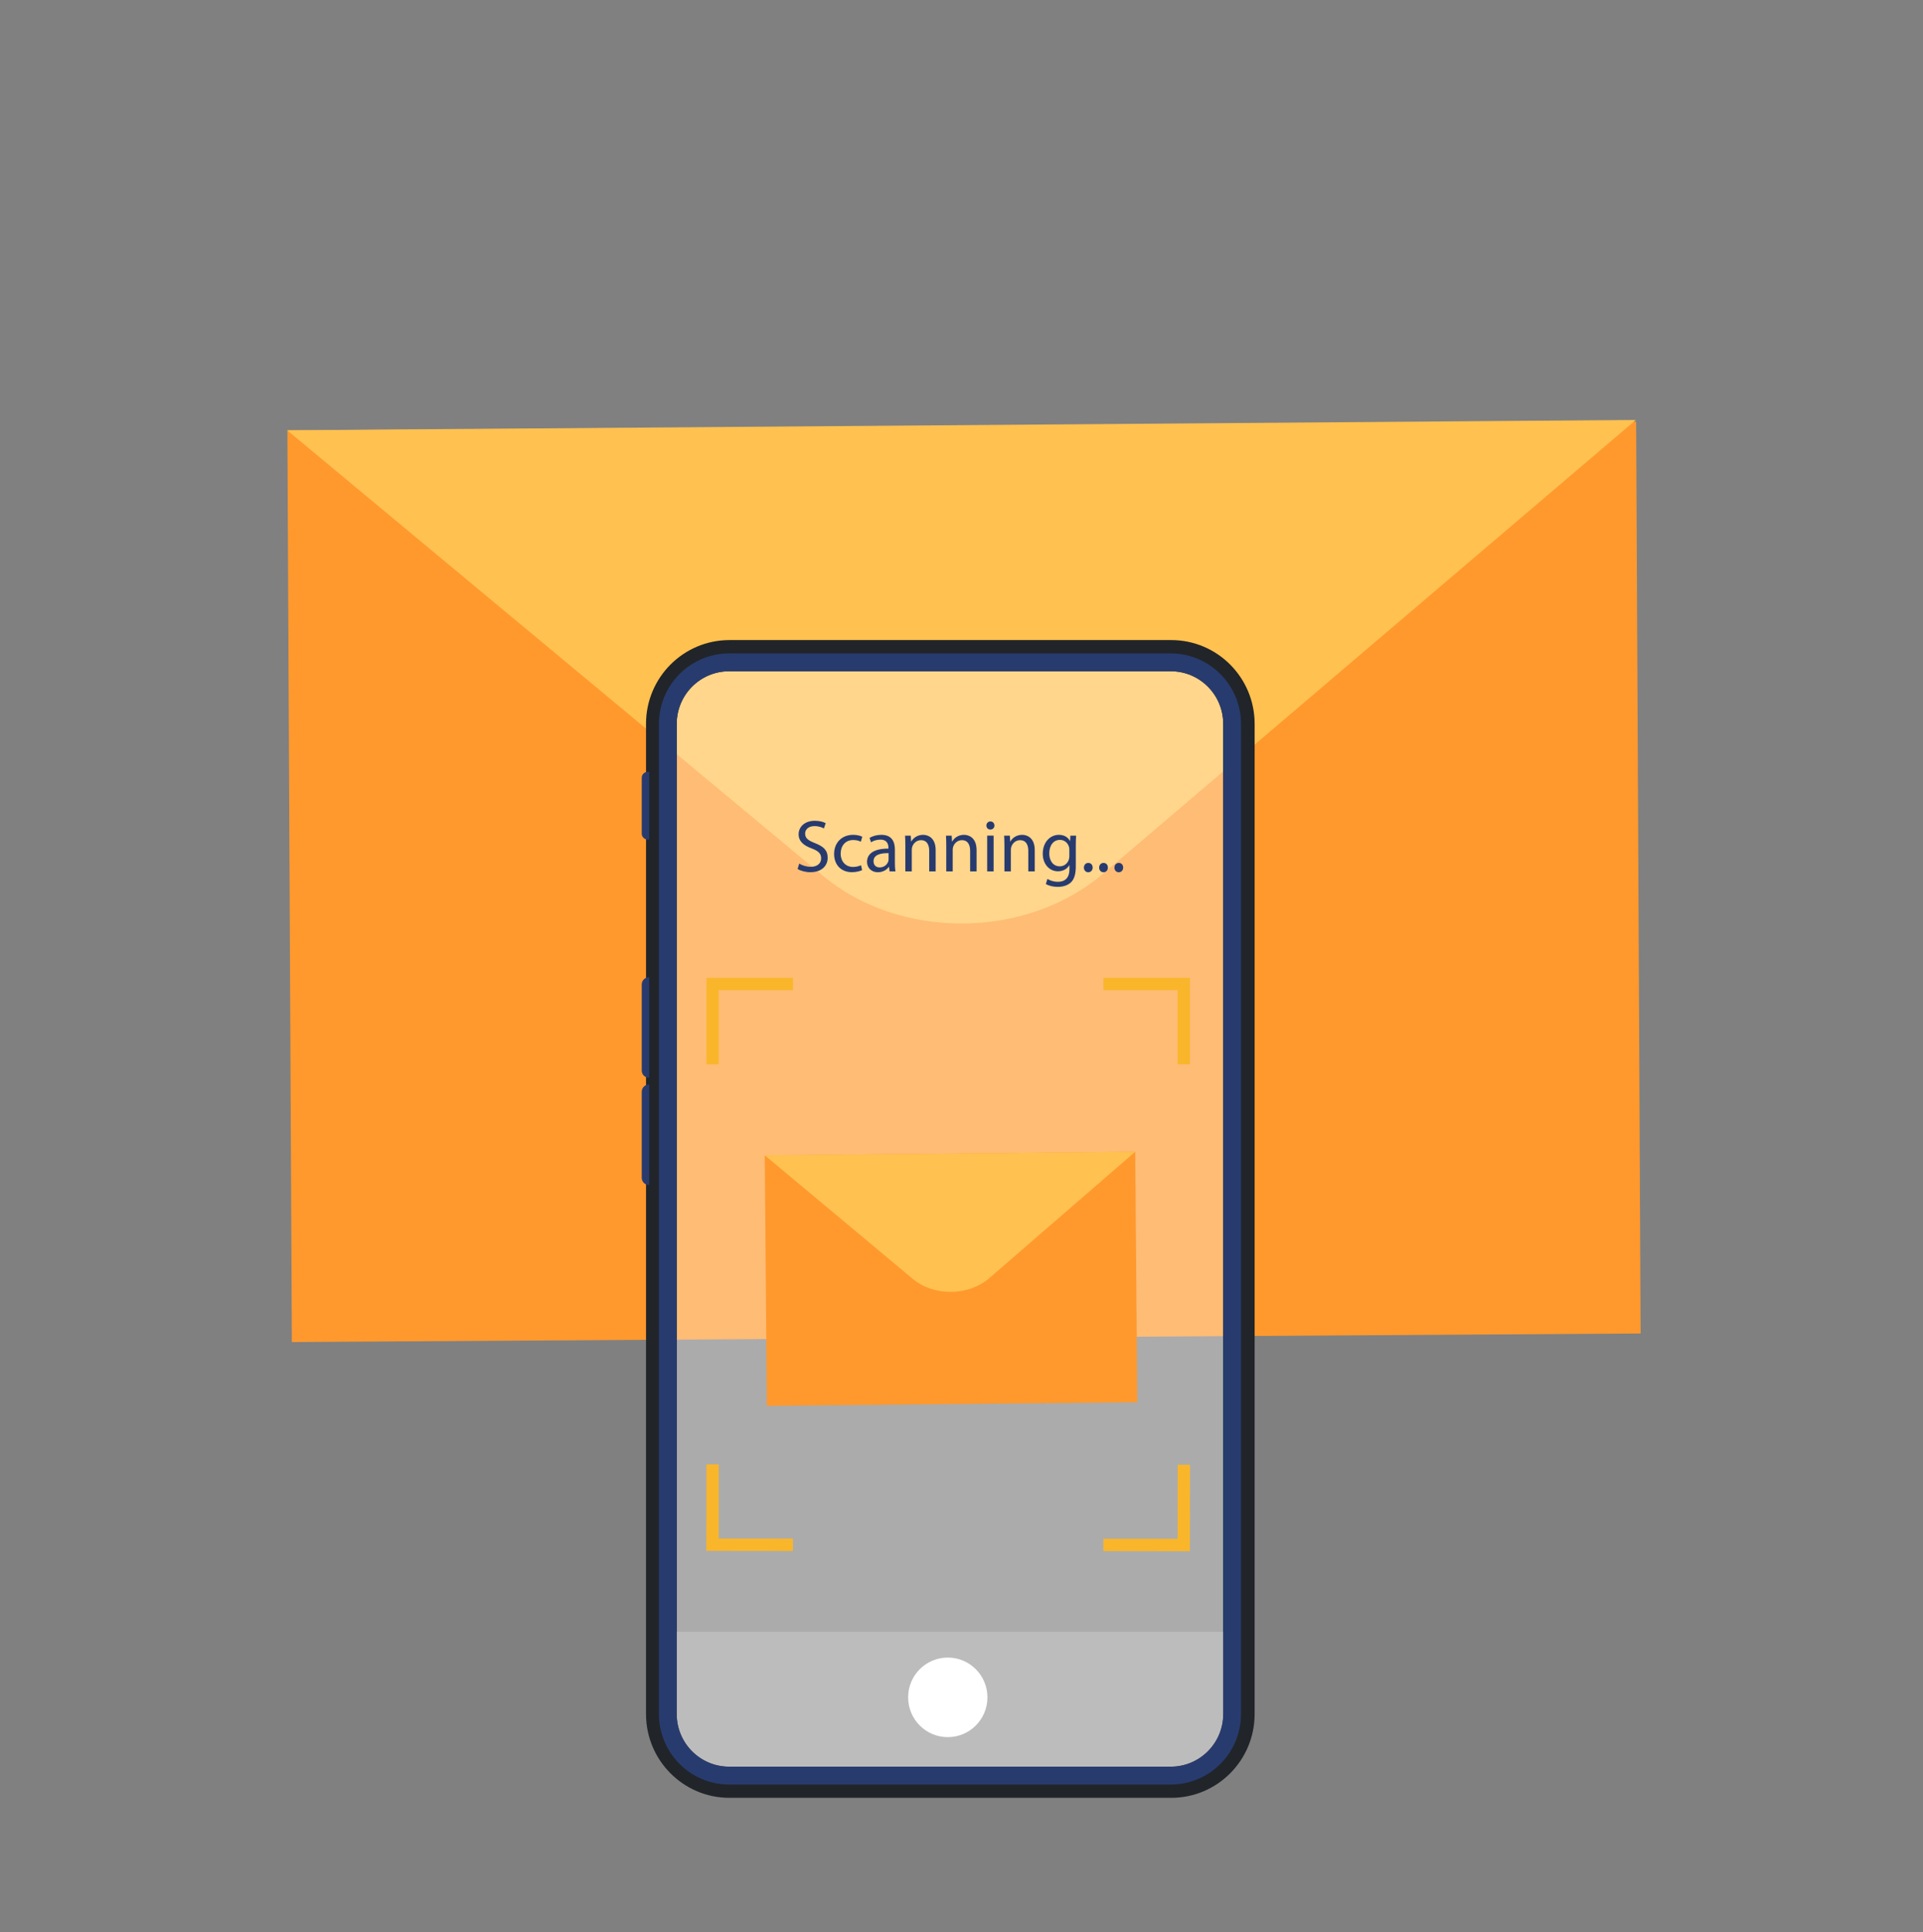 <svg width="200" height="201" viewBox="0 0 200 201" fill="none" xmlns="http://www.w3.org/2000/svg">
<rect x="0" y="0" width="200" height="201" fill="#808080" stroke="none"/>
<path d="M29.889 44.758L170.166 43.868L170.631 138.705L30.354 139.596L29.889 44.758Z" fill="#FF992D"/>
<path d="M48.998 44.613L151.012 43.828L170.139 43.681L153.409 57.931L114.705 90.898C106.729 97.692 93.643 97.792 85.62 91.121L60.753 70.44L29.867 44.758L48.994 44.61L48.998 44.613Z" fill="#FFC150"/>
<path opacity="0.34" d="M127.22 75.289V178.294C127.22 181.314 124.78 183.763 121.771 183.763H75.829C72.82 183.763 70.381 181.314 70.381 178.294V75.289C70.381 72.269 72.82 69.82 75.829 69.82H121.771C124.78 69.82 127.22 72.269 127.22 75.289Z" fill="white"/>
<path d="M79.539 120.175L118.065 119.805L118.281 145.86L79.755 146.231L79.539 120.175Z" fill="#FF992D"/>
<path d="M84.794 120.122L112.813 119.855L118.066 119.804L113.49 123.767L102.904 132.936C100.722 134.826 97.128 134.86 94.916 133.013L88.058 127.285L79.54 120.172L84.793 120.121L84.794 120.122Z" fill="#FFC150"/>
<path d="M121.808 66.578H75.867C71.074 66.578 67.189 70.478 67.189 75.289V178.294C67.189 183.105 71.074 187.005 75.867 187.005H121.808C126.602 187.005 130.487 183.105 130.487 178.294V75.289C130.487 70.478 126.602 66.578 121.808 66.578ZM127.22 178.293C127.22 181.313 124.781 183.762 121.772 183.762H75.83C72.821 183.762 70.382 181.313 70.382 178.293V75.289C70.382 72.269 72.821 69.82 75.83 69.82H121.772C124.781 69.82 127.22 72.269 127.22 75.289V178.294V178.293Z" fill="#212529"/>
<path d="M67.349 80.289H67.525V87.32H67.349C67.014 87.32 66.743 87.047 66.743 86.711V80.898C66.743 80.562 67.015 80.29 67.349 80.29V80.289Z" fill="#283B6F"/>
<path d="M67.482 101.656H67.525V112.1H67.482C67.074 112.1 66.743 111.767 66.743 111.358V102.398C66.743 101.989 67.074 101.656 67.482 101.656Z" fill="#283B6F"/>
<path d="M67.482 112.812H67.525V123.256H67.482C67.074 123.256 66.743 122.924 66.743 122.514V113.554C66.743 113.145 67.074 112.812 67.482 112.812Z" fill="#283B6F"/>
<path d="M121.771 67.969H75.829C71.806 67.969 68.533 71.253 68.533 75.292V178.297C68.533 182.335 71.805 185.62 75.829 185.62H121.771C125.794 185.62 129.067 182.336 129.067 178.297V75.292C129.067 71.254 125.795 67.969 121.771 67.969ZM127.22 178.296C127.22 181.316 124.781 183.765 121.772 183.765H75.83C72.821 183.765 70.382 181.316 70.382 178.296V75.292C70.382 72.272 72.821 69.823 75.83 69.823H121.772C124.781 69.823 127.22 72.272 127.22 75.292V178.297V178.296Z" fill="#283B6F"/>
<path d="M114.759 101.711V102.997H122.478V110.708H123.76V101.711H114.759Z" fill="#F9B62B"/>
<path d="M73.47 101.711V110.708H74.752V102.997H82.471V101.711H73.47Z" fill="#F9B62B"/>
<path d="M122.484 152.352L122.475 160.063L114.756 160.053L114.754 161.34L123.755 161.351L123.766 152.353L122.484 152.352Z" fill="#F9B62B"/>
<path d="M74.748 160.033L74.756 152.322L73.475 152.32L73.464 161.317L82.465 161.328L82.467 160.042L74.748 160.033Z" fill="#F9B62B"/>
<path d="M84.764 87.699C84.051 87.423 83.737 87.185 83.737 86.704C83.737 86.35 84.004 85.929 84.714 85.929C85.179 85.929 85.525 86.076 85.689 86.175L85.876 85.625C85.65 85.497 85.261 85.375 84.735 85.375C83.73 85.375 83.061 85.974 83.061 86.782C83.061 87.508 83.584 87.952 84.427 88.253C85.124 88.515 85.404 88.798 85.404 89.278C85.404 89.804 85.002 90.162 84.32 90.162C83.861 90.162 83.425 90.013 83.128 89.827L82.952 90.385C83.228 90.572 83.773 90.723 84.273 90.723C85.497 90.723 86.081 90.022 86.081 89.227C86.081 88.432 85.641 88.045 84.764 87.699H84.764Z" fill="#283B6F"/>
<path d="M88.727 90.179C87.986 90.179 87.434 89.648 87.434 88.786C87.433 88.012 87.897 87.376 88.742 87.376C89.114 87.376 89.366 87.466 89.531 87.554L89.68 87.035C89.498 86.937 89.14 86.836 88.742 86.836C87.531 86.836 86.751 87.673 86.751 88.819C86.751 89.966 87.483 90.722 88.6 90.722C89.099 90.722 89.486 90.593 89.664 90.506L89.549 89.998C89.359 90.081 89.102 90.177 88.725 90.177L88.727 90.179Z" fill="#283B6F"/>
<path d="M93.072 89.752V88.359C93.072 87.614 92.796 86.836 91.662 86.836C91.194 86.836 90.746 86.963 90.439 87.161L90.591 87.612C90.851 87.437 91.212 87.335 91.558 87.335C92.317 87.331 92.402 87.891 92.402 88.193V88.271C90.97 88.261 90.174 88.756 90.174 89.657C90.174 90.192 90.557 90.726 91.307 90.726C91.838 90.726 92.237 90.462 92.441 90.171H92.461L92.52 90.641H93.128C93.087 90.384 93.072 90.068 93.072 89.75V89.752ZM92.415 89.389C92.415 89.454 92.406 89.531 92.383 89.603C92.276 89.918 91.968 90.226 91.48 90.226C91.142 90.226 90.851 90.022 90.851 89.579C90.851 88.86 91.687 88.728 92.416 88.743V89.39L92.415 89.389Z" fill="#283B6F"/>
<path d="M96.006 86.837C95.394 86.837 94.963 87.184 94.779 87.533H94.762L94.724 86.921H94.128C94.146 87.23 94.159 87.538 94.159 87.927V90.642H94.829V88.4C94.829 88.288 94.847 88.168 94.875 88.085C94.996 87.707 95.341 87.391 95.785 87.391C96.415 87.391 96.641 87.894 96.641 88.496V90.641H97.312V88.422C97.312 87.143 96.515 86.836 96.005 86.836L96.006 86.837Z" fill="#283B6F"/>
<path d="M100.261 86.837C99.649 86.837 99.218 87.184 99.036 87.533H99.017L98.98 86.921H98.385C98.403 87.23 98.415 87.538 98.415 87.927V90.642H99.085V88.4C99.085 88.288 99.103 88.168 99.132 88.085C99.252 87.707 99.598 87.391 100.04 87.391C100.671 87.391 100.898 87.894 100.898 88.496V90.641H101.568V88.422C101.568 87.143 100.771 86.836 100.261 86.836V86.837Z" fill="#283B6F"/>
<path d="M102.67 86.918V90.64H103.341V86.918H102.67ZM103.008 85.445C102.76 85.445 102.588 85.634 102.588 85.867C102.588 86.099 102.751 86.287 102.995 86.287C103.263 86.287 103.425 86.097 103.425 85.867C103.423 85.63 103.26 85.445 103.008 85.445Z" fill="#283B6F"/>
<path d="M106.311 86.837C105.699 86.837 105.267 87.184 105.085 87.533H105.067L105.03 86.921H104.434C104.451 87.23 104.464 87.538 104.464 87.927V90.642H105.134V88.4C105.134 88.288 105.153 88.168 105.181 88.085C105.302 87.707 105.647 87.391 106.09 87.391C106.721 87.391 106.947 87.894 106.947 88.496V90.641H107.618V88.422C107.618 87.143 106.821 86.836 106.311 86.836V86.837Z" fill="#283B6F"/>
<path d="M111.324 86.92L111.296 87.478H111.281C111.117 87.168 110.769 86.836 110.124 86.836C109.268 86.836 108.451 87.547 108.451 88.808C108.451 89.839 109.106 90.629 110.031 90.629C110.602 90.629 111.006 90.352 111.209 90.001H111.225V90.416C111.225 91.359 110.718 91.721 110.03 91.721C109.568 91.721 109.187 91.577 108.94 91.423L108.77 91.944C109.072 92.145 109.559 92.25 110.008 92.25C110.456 92.25 110.994 92.138 111.358 91.803C111.712 91.478 111.888 90.961 111.888 90.099V87.939C111.888 87.486 111.901 87.183 111.919 86.92H111.324ZM111.217 89.055C111.217 89.172 111.2 89.305 111.164 89.415C111.019 89.847 110.644 90.112 110.226 90.112C109.502 90.112 109.128 89.5 109.128 88.772C109.128 87.907 109.589 87.361 110.232 87.361C110.728 87.361 111.054 87.687 111.179 88.08C111.206 88.171 111.216 88.272 111.216 88.384V89.055H111.217Z" fill="#283B6F"/>
<path d="M113.187 89.758C112.92 89.758 112.731 89.962 112.731 90.246C112.727 90.519 112.915 90.729 113.183 90.729C113.451 90.729 113.642 90.517 113.642 90.246C113.64 89.96 113.459 89.758 113.188 89.758H113.187Z" fill="#283B6F"/>
<path d="M114.774 89.758C114.507 89.758 114.317 89.962 114.317 90.246C114.314 90.519 114.502 90.729 114.77 90.729C115.038 90.729 115.226 90.517 115.226 90.246C115.225 89.96 115.044 89.758 114.774 89.758Z" fill="#283B6F"/>
<path d="M116.362 89.758C116.095 89.758 115.905 89.962 115.905 90.246C115.901 90.519 116.09 90.729 116.358 90.729C116.626 90.729 116.814 90.517 116.814 90.246C116.813 89.96 116.632 89.758 116.362 89.758Z" fill="#283B6F"/>
<path opacity="0.2" d="M127.22 169.734V178.292C127.22 181.312 124.78 183.761 121.771 183.761H75.829C72.82 183.761 70.381 181.312 70.381 178.292V169.734H127.22Z" fill="white"/>
<path d="M98.574 180.692C100.851 180.692 102.697 178.839 102.697 176.553C102.697 174.267 100.851 172.414 98.574 172.414C96.296 172.414 94.45 174.267 94.45 176.553C94.45 178.839 96.296 180.692 98.574 180.692Z" fill="white"/>
</svg>
